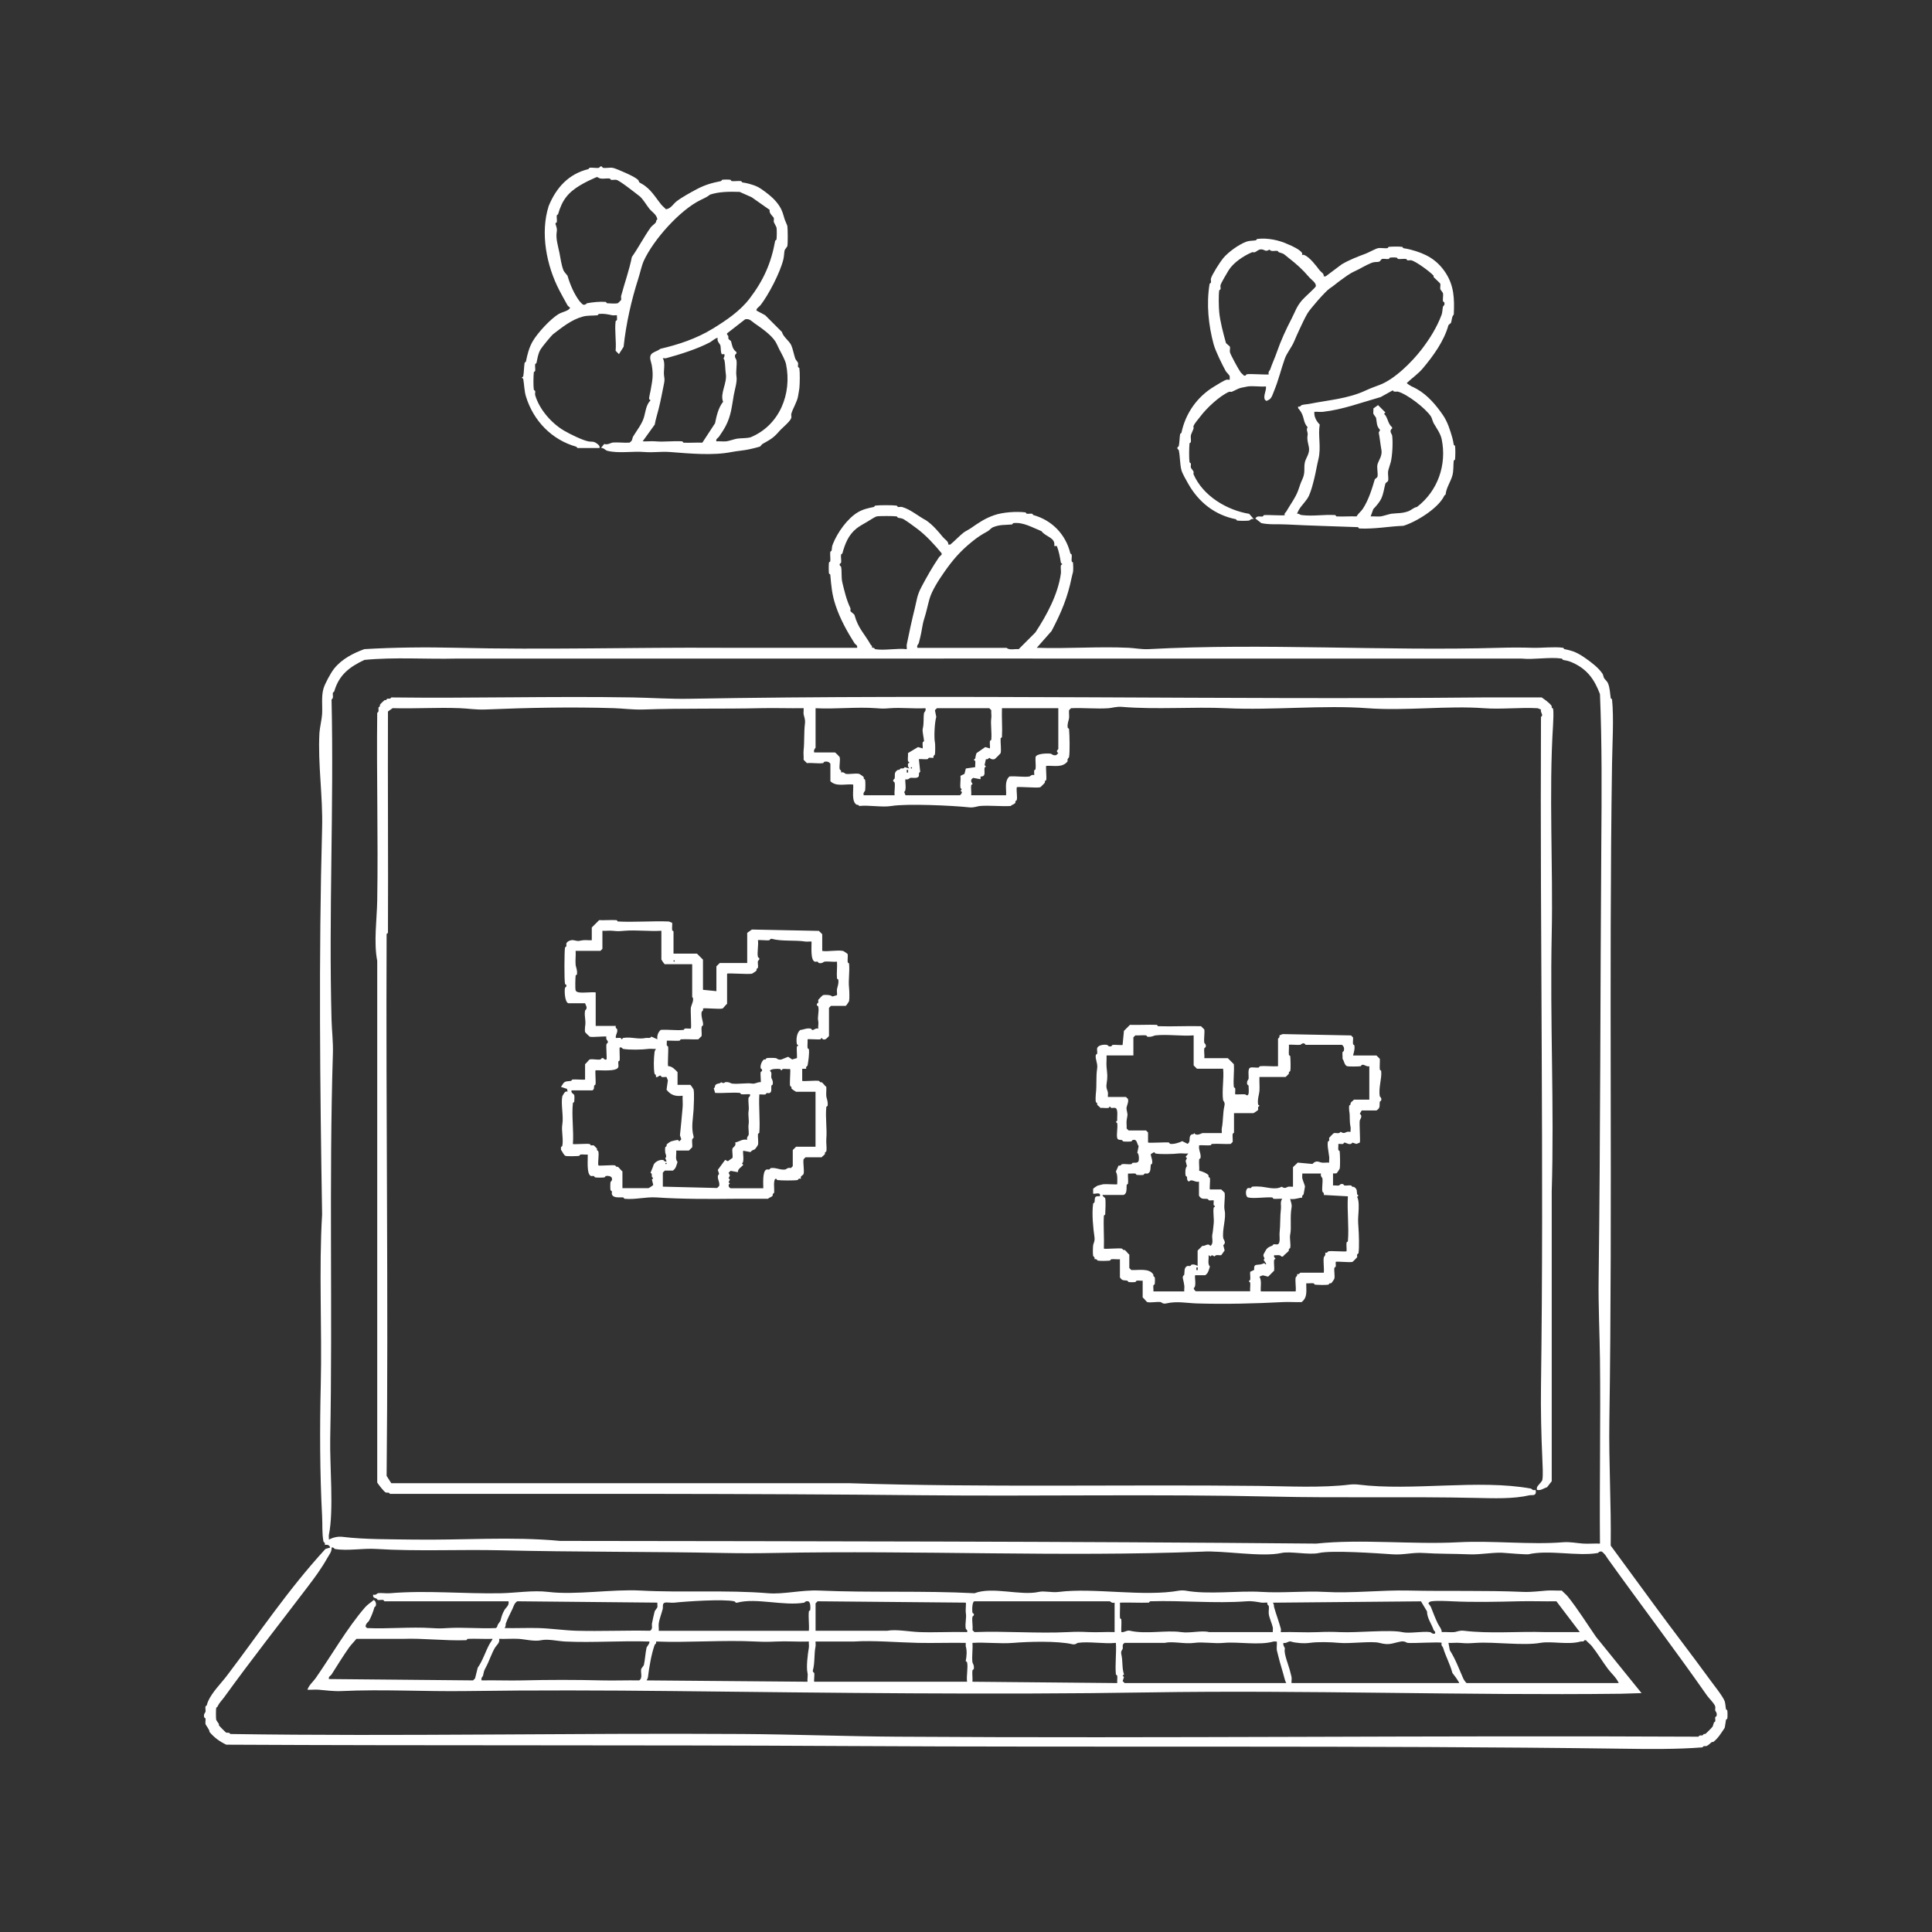 <svg width="360" height="360" viewBox="0 0 360 360" fill="none" xmlns="http://www.w3.org/2000/svg">
<rect x="0" y="0" width="360" height="360" fill="#333333" stroke="none"/>
<path d="M176.7 101.476H177.07C177.89 100.806 178.76 99.856 179.57 99.226C179.84 99.016 180.53 98.676 180.82 98.476C182.36 97.406 183.52 96.586 185.32 95.976C186.88 95.446 189.35 95.266 191.07 95.476C191.16 95.486 191.22 95.706 191.32 95.726C191.63 95.776 192.03 95.666 192.32 95.726C192.41 95.746 192.47 95.946 192.57 95.976C196.05 96.966 198.56 99.556 199.44 103.096C199.46 103.196 199.67 103.256 199.69 103.346C199.76 103.726 199.63 104.206 199.69 104.596C199.7 104.686 199.93 104.756 199.94 104.846C199.99 105.296 200 106.166 199.94 106.596C199.92 106.706 199.76 107.236 199.69 107.596C198.95 111.286 197.74 114.186 195.94 117.586L193.19 120.706C198.84 120.906 204.67 120.436 210.3 120.706C211.42 120.756 212.71 121.026 214.05 120.956C235.57 119.796 257.79 121.346 279.51 120.706C281.49 120.646 283.53 120.646 285.51 120.706C287.26 120.766 289.63 120.466 291.26 120.706C291.35 120.716 291.41 120.936 291.51 120.956C293.23 121.296 294.01 121.656 295.51 122.706C296.56 123.446 297.87 124.426 298.63 125.576C298.7 125.676 298.81 126.206 298.88 126.326C299.06 126.636 299.48 126.946 299.63 127.326C300 128.256 299.99 129.136 300.13 130.076C300.14 130.166 300.37 130.236 300.38 130.326C300.74 133.786 300.43 138.716 300.38 142.316C299.77 182.776 300.5 224.066 299.88 264.756C299.76 272.616 300.24 280.146 300.13 287.996L308.37 299.236C311.75 303.846 315.2 308.286 318.61 312.976C319.25 313.866 321.01 316.036 321.36 316.976C321.51 317.396 321.52 318.036 321.61 318.476C321.63 318.576 321.85 318.636 321.86 318.726C321.91 319.086 321.91 319.866 321.86 320.226C321.85 320.316 321.63 320.376 321.61 320.476C321.51 320.956 321.49 321.496 321.36 321.976C320.75 322.886 320.14 323.916 319.24 324.596C319.19 324.636 319.05 324.556 318.99 324.596C318.68 324.816 318.36 325.196 317.99 325.346C317.79 325.426 317.44 325.216 317.24 325.596C312.44 325.976 307.22 325.916 302.25 325.846C254.2 325.206 205.4 325.626 157.34 325.346C118.83 325.126 80.57 325.296 42.16 325.096C40.92 324.496 39.95 323.806 39.04 322.726C39.07 322.286 38.36 321.546 38.29 321.226C38.23 320.936 38.34 320.536 38.29 320.226C38.27 320.136 38.06 320.076 38.04 319.976C37.89 319.356 38.27 319.106 38.29 318.976C38.34 318.666 38.23 318.266 38.29 317.976C38.31 317.886 38.51 317.826 38.54 317.726C38.64 317.376 38.63 317.326 38.79 316.976C39.56 315.256 41.18 313.696 42.29 312.226C48.28 304.346 53.64 296.246 60.65 288.616L61.52 288.366C61.39 287.866 60.99 287.806 60.52 287.866C60.66 287.466 60.29 287.336 60.27 287.246C59.98 285.636 60.11 284.176 60.02 282.496C59.6 274.616 59.57 266.066 59.77 258.006C60.02 247.726 59.4 236.676 60.02 226.276C59.63 202.466 59.37 178.246 60.02 154.316C60.18 148.306 59.21 142.466 59.52 136.576C59.57 135.656 59.97 133.996 60.02 133.076C60.11 131.476 59.85 129.796 60.27 128.326C60.53 127.406 61.64 125.356 62.27 124.576C63.72 122.776 65.82 121.716 67.89 120.956C73.42 120.626 79.42 120.566 85.13 120.706C101.37 121.106 118.23 120.606 134.35 120.706H159.71C159.84 120.216 159.39 120.116 159.21 119.836C157.84 117.676 156.53 115.296 155.71 112.836C155.01 110.736 154.91 109.276 154.71 107.086C154.71 106.996 154.47 106.926 154.46 106.836C154.41 106.276 154.41 105.406 154.46 104.836C154.46 104.746 154.7 104.676 154.71 104.586C154.77 104.026 154.64 103.386 154.71 102.836C154.72 102.746 154.94 102.686 154.96 102.586C155.06 102.026 154.96 101.946 155.21 101.336C156.05 99.226 157.89 96.626 159.83 95.466C160.8 94.886 161.79 94.676 162.83 94.466C162.93 94.446 162.99 94.226 163.08 94.216C163.85 94.106 166.3 94.106 167.08 94.216C167.17 94.226 167.23 94.446 167.33 94.466C167.56 94.516 167.88 94.406 168.08 94.466C169.69 94.926 171.09 96.186 172.58 96.966C173.83 97.836 174.77 98.956 175.7 100.086C176.07 100.536 176.76 100.866 176.7 101.456V101.476ZM168.96 120.966C168.99 120.686 168.91 120.346 168.96 120.096C169.41 117.856 169.91 115.556 170.46 113.346C170.86 111.726 170.85 110.986 171.71 109.346C172.67 107.526 173.81 105.526 174.96 103.846C175.08 103.666 175.32 103.526 175.46 103.346V103.096C174.1 101.446 172.55 99.746 170.84 98.476C170.17 97.976 169.11 97.186 168.34 96.726C168.05 96.556 167.62 96.556 167.34 96.476C167.24 96.446 167.18 96.246 167.09 96.226C166.58 96.136 163.82 96.126 163.34 96.226C163.09 96.276 161.94 97.016 161.59 97.226C161 97.576 160.11 98.056 159.59 98.476C158.05 99.726 157.46 101.346 156.97 103.096C156.94 103.196 156.74 103.256 156.72 103.346C156.64 103.796 156.81 104.426 156.72 104.846C156.7 104.946 156.5 104.996 156.47 105.096C156.38 105.426 156.7 105.496 156.72 105.596C156.91 106.456 156.71 107.526 156.97 108.596C157.39 110.276 157.68 111.656 158.47 113.346C158.53 113.476 158.42 113.676 158.47 113.846C158.52 114.026 159.17 114.416 159.22 114.596C159.92 117.126 161.05 118.026 162.22 120.096C162.33 120.286 162.59 120.316 162.47 120.716C162.87 120.576 163 120.946 163.09 120.966C164.77 121.256 167.19 120.746 168.96 120.966ZM196.44 101.726C196.72 100.146 194.84 100.056 194.07 98.976C192.4 98.316 190.66 97.246 188.82 97.476C188.73 97.486 188.66 97.716 188.57 97.726C187.28 97.846 186.35 97.716 185.07 98.226C184.69 98.376 184.32 98.836 184.07 98.976C182.83 99.656 182.12 100.116 181.07 100.976C178.86 102.776 177.52 104.356 175.95 106.596C174.99 107.966 173.65 110.016 173.2 111.596C172.85 112.836 172.6 114.126 172.2 115.346C171.84 116.446 171.76 117.706 171.45 118.846C171.36 119.176 171.29 119.476 171.2 119.846C171.17 119.986 170.76 120.266 170.95 120.716H187.56C188.08 121.206 189.07 120.876 189.81 120.966L192.93 117.846C195.13 114.496 197.15 110.696 197.68 106.856C197.74 106.386 197.6 105.816 197.68 105.356C197.7 105.256 197.93 105.186 197.93 105.106C197.93 105.026 197.7 104.956 197.68 104.856C197.49 103.706 197.32 102.786 196.93 101.736H196.43L196.44 101.726ZM298.13 287.636C298.03 276.186 298.27 264.726 298.13 253.276C298.07 248.546 297.82 243.446 297.88 238.536C298.22 211.706 298.19 184.156 298.38 157.326C298.45 148.026 298.52 138.466 298.13 129.336C297.09 126.566 295.73 124.686 293.01 123.466C292.27 123.136 292.05 123.126 291.26 122.966C291.16 122.946 291.1 122.726 291.01 122.716C288.78 122.386 285.84 122.956 283.51 122.716C217.69 122.736 150.43 122.686 85.14 122.716C79.42 122.856 73.45 122.416 67.9 122.966C65.07 124.296 63.15 125.796 62.28 128.836C62.25 128.936 62.05 128.996 62.03 129.086C61.94 129.516 62.23 130.056 61.78 130.336C62.23 150.346 61.24 170.106 61.78 190.056C61.83 191.976 62.1 194.176 62.03 196.306C61.29 220.016 61.99 244.576 61.53 268.016C61.43 273.186 62.23 281.416 61.28 286.006C61.23 286.266 61.31 286.606 61.28 286.876C62.11 286.466 62.95 286.256 63.9 286.376C67.82 286.866 72.92 286.816 76.89 286.876C86.2 287.016 95.31 286.276 104.37 287.126C151.68 287.196 198.56 287.206 245.28 287.626C253.62 286.736 263.28 287.836 271.76 287.376C278.16 287.036 285.23 287.876 291.25 287.376C292.59 287.266 293.87 287.556 295 287.626C296.03 287.686 297.09 287.586 298.12 287.626L298.13 287.636ZM61.78 288.376C61.86 289.076 61.37 289.656 61.03 290.246C59.84 292.356 58.71 293.866 57.28 295.746C52.09 302.576 46.77 309.336 41.79 316.236C41.32 316.886 40.9 317.206 40.54 317.986C40.49 318.096 40.31 318.146 40.29 318.236C40.22 318.536 40.22 320.176 40.29 320.486C40.31 320.566 40.69 321.076 40.79 321.236C40.83 321.306 40.75 321.436 40.79 321.486C40.9 321.656 42.07 322.836 42.16 322.856C42.41 322.926 42.7 322.736 42.91 323.106C74.69 323.586 106.39 322.896 138.35 323.106C147.68 323.166 157.75 323.546 167.08 323.606C216.88 323.936 266.69 323.356 316.49 323.606C316.69 323.226 317.04 323.436 317.24 323.356C317.34 323.316 317.39 323.156 317.49 323.106C317.57 323.066 317.69 323.136 317.74 323.106C317.93 322.996 318.98 321.936 319.11 321.736C319.18 321.636 319.3 321.156 319.36 320.986C319.4 320.886 319.58 320.836 319.61 320.736C319.67 320.526 319.56 320.206 319.61 319.986C319.63 319.886 319.84 319.836 319.86 319.736C320 319.116 319.65 318.906 319.61 318.736C319.56 318.516 319.67 318.196 319.61 317.986C319.45 317.396 318.47 316.496 318.11 315.986C312.16 307.476 305.68 298.956 299.62 290.496C299.43 290.236 299.22 289.886 299.12 289.746C299.03 289.626 298.55 289.136 298.5 289.126C298 288.986 297.82 289.366 297.75 289.376C293.97 290.046 288.6 288.726 284.76 289.626C284.54 289.676 280.94 289.426 280.51 289.376C278.65 289.146 275.98 289.726 273.76 289.626C270.99 289.506 267.92 289.556 265.27 289.376C263.26 289.236 261.54 289.766 259.52 289.626C256.54 289.426 248.19 288.836 245.78 289.376C243.91 289.796 240.44 289.006 238.78 289.376C235.11 290.196 227.86 288.876 224.04 289.126C197.88 290.146 171.09 288.846 144.09 289.376C141.02 289.436 137.91 289.436 134.85 289.376C121.18 289.106 107.07 289.206 93.38 288.876C85.72 288.696 77.56 289.096 70.14 288.626C67.51 288.456 64.78 289.046 62.39 288.626C62.29 288.606 62.17 288.236 61.77 288.376H61.78Z" fill="white"/>
<path d="M242.66 47.506C242.66 47.506 242.899 47.446 243.029 47.506C244.079 47.946 245.229 49.506 245.899 50.376C246.199 50.756 246.749 50.966 246.649 51.496H247.02L250.02 49.246C251.54 48.366 252.95 47.836 254.52 47.246C255.06 47.036 256.3 46.346 256.77 46.246C257.24 46.146 257.98 46.306 258.52 46.246C258.61 46.246 258.68 46.006 258.77 45.996C259.45 45.936 260.61 45.916 261.27 45.996C261.36 46.006 261.42 46.226 261.52 46.246C262.05 46.336 262.29 46.376 262.77 46.496C265.6 47.226 267.74 48.326 269.39 50.866C270.94 53.256 271.03 55.656 270.89 58.616C270.53 58.946 270.53 59.646 270.39 60.116C270.35 60.256 269.93 60.476 269.89 60.616C269.08 63.546 267.05 66.346 265.14 68.616C264.23 69.706 263.12 70.426 262.14 71.366C262.14 71.466 262.849 71.916 263.009 71.986C263.469 72.196 263.539 72.226 264.009 72.486C266.029 73.616 267.639 75.546 268.879 77.356C269.739 78.616 270.209 80.136 270.629 81.606C270.779 82.126 270.779 82.316 270.879 82.856C270.899 82.956 271.119 83.016 271.129 83.106C271.209 83.766 271.189 84.926 271.129 85.606C271.129 85.696 270.889 85.766 270.879 85.856C270.779 86.816 270.879 87.706 270.629 88.606C270.319 89.756 269.469 90.926 269.379 92.106C269.339 92.206 269.179 92.256 269.129 92.356C268.039 94.706 263.899 97.246 261.509 97.976C258.649 98.086 256.26 98.606 253.27 98.476C253.18 98.476 253.11 98.226 253.02 98.226C248.55 98.056 244.129 97.956 239.779 97.726C238.139 97.636 236.569 97.806 235.029 97.476L233.91 96.606C234.28 96.016 234.789 96.316 235.279 96.236C235.379 96.216 235.439 95.996 235.529 95.986C236.179 95.906 239.269 96.126 239.399 95.986C239.279 95.576 239.539 95.556 239.649 95.366C240.349 94.126 241.419 92.716 241.899 91.366C242.179 90.586 242.279 90.166 242.649 89.366C243.299 87.986 242.889 87.316 243.149 86.116C243.319 85.346 244.099 84.486 243.899 83.366C243.739 82.476 243.509 81.956 243.649 81.116C243.759 80.456 243.319 80.166 243.649 79.616C242.709 78.526 243.149 77.676 242.149 76.366C241.979 76.146 241.809 76.126 241.899 75.746C242.309 75.876 242.38 75.546 242.52 75.496C242.95 75.346 243.58 75.336 244.02 75.246C247.64 74.526 251.149 74.316 254.509 72.746C255.279 72.386 256.219 72.036 257.009 71.746C259.809 70.726 263.069 67.476 264.879 65.126C266.409 63.136 267.749 60.996 268.629 58.626C268.779 58.206 268.779 57.546 268.879 57.126C268.899 57.036 269.279 56.866 269.129 56.376C269.099 56.276 268.899 56.216 268.879 56.126C268.799 55.676 268.969 55.056 268.879 54.626C268.859 54.536 268.399 53.966 268.379 53.876C268.319 53.586 268.449 53.146 268.379 52.876C268.339 52.736 267.369 51.896 267.129 51.626C267.089 51.576 267.169 51.426 267.129 51.376C266.469 50.616 263.869 48.736 263.009 48.506C262.799 48.446 262.489 48.556 262.259 48.506C262.159 48.486 262.099 48.266 262.009 48.256C261.549 48.186 260.989 48.316 260.509 48.256C260.419 48.246 260.349 48.016 260.259 48.006C259.949 47.956 259.319 47.956 259.009 48.006C258.919 48.016 258.849 48.246 258.759 48.256C258.379 48.316 257.829 48.166 257.509 48.256C257.369 48.296 257.149 48.716 257.009 48.756C256.509 48.896 256.239 48.716 255.509 49.006C254.399 49.446 253.509 50.056 252.509 50.506C251.379 51.016 250.709 51.586 249.759 52.256C249.059 52.756 248.619 53.186 247.759 53.756C246.949 54.296 244.12 57.566 243.64 58.376C243.11 59.276 242.56 60.476 242.14 61.376C241.78 62.166 241.51 62.736 241.14 63.626C240.68 64.736 239.79 65.746 239.39 66.876C238.69 68.846 238.22 70.896 237.39 72.876C237.1 73.566 236.93 74.416 236.14 74.626C236.01 74.876 235.66 74.446 235.64 74.376C235.42 73.556 236 72.796 235.89 72.006C234.81 72.096 233.57 71.876 232.52 72.006C232.36 72.026 231.56 72.186 231.27 72.256C230.69 72.386 230.12 72.766 229.52 73.006C229.37 73.066 229.16 72.946 229.02 73.006C227.24 73.786 224.829 76.046 223.649 77.626C223.269 78.136 222.609 78.846 222.399 79.376C222.339 79.516 222.449 79.726 222.399 79.876C222.309 80.136 221.929 80.926 221.899 81.126C221.839 81.506 221.959 81.986 221.899 82.376C221.889 82.466 221.659 82.536 221.649 82.626C221.569 83.446 221.539 85.346 221.649 86.126C221.659 86.216 221.879 86.276 221.899 86.376C221.949 86.606 221.839 86.916 221.899 87.126C221.929 87.236 222.339 87.726 222.399 87.876C222.459 88.026 222.339 88.236 222.399 88.376C224.179 92.466 228.69 95.076 232.77 95.746L233.64 96.746C233.2 96.546 232.85 96.986 232.77 96.996C232.27 97.066 231.02 97.066 230.52 96.996C230.43 96.986 230.37 96.766 230.27 96.746C226.37 95.966 223.359 93.596 221.399 90.126C221.039 89.496 220.309 88.226 220.149 87.626C219.839 86.476 219.899 85.016 219.649 83.876C219.629 83.776 219.309 83.706 219.399 83.376C219.429 83.276 219.629 83.216 219.649 83.126C219.799 82.396 219.779 81.586 219.899 80.876C219.919 80.786 220.129 80.726 220.149 80.626C220.899 77.016 223.09 73.906 226.27 72.006C226.82 71.676 227.99 70.926 228.52 70.756C228.68 70.706 228.94 70.786 229.14 70.756V70.136C229.05 69.806 228.51 69.366 228.39 69.136C227.73 67.916 226.5 65.456 226.14 64.136C225.2 60.666 224.76 56.696 225.39 52.896C225.41 52.806 225.62 52.746 225.64 52.646C225.69 52.416 225.58 52.096 225.64 51.896C225.87 51.116 227.3 48.876 227.89 48.146C228.86 46.966 230.839 45.546 232.259 45.026C232.809 44.826 233.459 44.876 234.009 44.776C234.109 44.756 234.169 44.536 234.259 44.526C236.179 44.286 238.369 44.746 240.009 45.526C240.689 45.776 242.299 46.556 242.629 47.146C242.699 47.266 242.579 47.476 242.629 47.516L242.66 47.506ZM236.419 69.746C236.249 69.266 236.609 69.036 236.669 68.876C237.029 67.796 237.569 66.646 237.919 65.626C238.639 63.536 239.639 61.346 240.669 59.376C241.379 58.016 241.539 57.186 242.669 55.876C243.059 55.426 245.109 53.596 245.169 53.376C245.349 52.736 244.339 52.126 243.919 51.626C242.649 50.136 241.559 49.186 240.049 48.006C239.199 47.346 239.399 47.326 238.299 47.006C238.199 46.976 238.139 46.776 238.049 46.756C237.539 46.666 236.879 46.966 236.549 46.506C235.829 46.946 235.719 46.606 235.299 46.506C234.549 46.326 234.299 46.816 233.799 47.006C233.649 47.066 233.439 46.946 233.299 47.006C231.679 47.686 229.8 48.966 228.93 50.376C228.58 50.956 227.56 52.666 227.43 53.126C227.37 53.336 227.48 53.646 227.43 53.876C227.41 53.976 227.19 54.036 227.18 54.126C227.05 55.026 227.09 57.166 227.18 58.126C227.34 59.876 227.94 62.106 228.43 63.876C228.48 64.056 229.13 64.446 229.18 64.626C229.25 64.896 229.12 65.326 229.18 65.626C229.28 66.096 230.82 68.906 231.18 69.376C231.35 69.596 231.619 69.776 231.799 69.996H232.049C232.149 69.966 232.199 69.766 232.299 69.746C232.949 69.596 236.269 69.896 236.419 69.746ZM255.399 96.226C256.009 96.186 256.67 96.286 257.27 96.226C257.66 96.186 258.87 95.776 259.27 95.726C260.44 95.586 261.33 95.696 262.52 95.226C262.97 95.046 263.51 94.516 264.02 94.476C267.94 91.476 269.61 86.566 268.64 81.856C268.42 80.766 267.66 79.766 267.14 78.856C266.97 78.556 266.81 77.866 266.64 77.606C265.6 76.036 262.18 73.436 260.52 72.986C260.18 72.896 259.76 73.156 259.52 72.736L257.27 73.986C253.6 75.026 250.209 76.316 246.529 76.736C246.009 76.796 245.43 76.696 244.91 76.736C244.82 77.636 245.3 78.496 245.91 79.106C245.56 81.156 246.22 83.336 245.66 85.606C245.38 86.736 245.19 87.976 244.91 89.106C244.65 90.156 244.34 91.406 243.91 92.356C243.48 93.306 242.57 94.076 242.04 94.976C241.9 95.216 241.789 95.486 241.669 95.726C242.059 95.656 242.16 95.926 242.54 95.976C244.76 96.236 246.51 95.846 248.79 95.976C248.88 95.976 248.95 96.226 249.04 96.226C250.28 96.286 251.54 96.176 252.79 96.226C253.05 95.716 253.61 95.306 253.91 94.856C254.99 93.246 255.67 91.046 256.16 89.356C256.2 89.216 256.62 88.996 256.66 88.856C256.82 88.296 256.53 87.226 256.66 86.606C256.83 85.836 257.61 84.976 257.41 83.856C257.2 82.686 257.11 81.646 256.91 80.606L257.16 80.106C256.44 79.406 256.57 78.606 256.41 77.856C256.39 77.766 255.93 77.196 255.91 77.106C255.85 76.816 255.95 76.426 255.91 76.106L256.779 75.486L258.149 76.856L257.899 77.106C258.639 77.766 258.559 78.956 259.399 79.606V79.856C258.759 80.276 259.369 80.906 259.399 81.106C259.589 82.396 259.439 84.946 259.149 86.106C259.049 86.506 258.689 87.506 258.649 87.856C258.589 88.376 258.769 89.186 258.649 89.606C258.609 89.746 258.189 89.966 258.149 90.106C257.889 91.056 257.819 91.926 257.399 92.856C257.089 93.536 256.469 94.266 255.899 94.856L255.399 96.226Z" fill="white"/>
<path d="M107.62 83.486C107.53 83.466 107.47 83.266 107.37 83.236C102.83 81.946 99.4 78.446 98 73.866C97.7 72.896 97.68 71.666 97.5 70.616C97.48 70.516 97.25 70.446 97.25 70.366C97.25 70.286 97.48 70.216 97.5 70.116C97.64 69.286 97.63 68.436 97.75 67.616C97.76 67.526 97.98 67.466 98 67.366C98.25 66.116 98.57 64.796 99.25 63.616C100.18 62.006 102.6 59.406 104.12 58.496C104.58 58.226 105.44 58.026 105.87 57.746C106 57.666 106.11 57.476 106.24 57.376C106.11 57.196 105.83 57.046 105.74 56.876C105.23 55.966 104.7 55.006 104.24 54.126C101.84 49.536 100.63 43.426 102.24 38.386C103.66 34.926 105.97 32.416 109.61 31.516C109.71 31.496 109.77 31.286 109.86 31.266C110.38 31.176 111.12 31.376 111.61 31.266C111.71 31.246 111.78 30.926 112.11 31.016C112.21 31.046 112.26 31.246 112.36 31.266C112.84 31.376 113.58 31.186 114.11 31.266C114.64 31.346 115.59 31.806 116.11 32.016C116.73 32.276 118.71 33.156 118.98 33.636C119.2 34.026 118.85 33.836 119.6 34.256C121.28 35.206 122.13 36.796 123.22 38.126C123.47 38.436 123.83 38.696 124.09 38.996C125.02 38.876 125.43 38.006 126.09 37.496C127.02 36.776 128.8 35.796 129.84 35.246C131.4 34.426 132.67 34.076 134.34 33.746C134.44 33.726 134.5 33.506 134.59 33.496C134.96 33.446 135.71 33.446 136.09 33.496C136.18 33.506 136.25 33.736 136.34 33.746C136.9 33.806 137.54 33.676 138.09 33.746C138.18 33.756 138.24 33.976 138.34 33.996C138.88 34.096 139.07 34.096 139.59 34.246C140.96 34.636 141.41 34.866 142.59 35.746C143.6 36.496 144.51 37.286 145.21 38.366C145.79 39.256 145.9 39.846 146.21 40.866C146.28 41.106 146.68 41.946 146.71 42.116C146.8 42.716 146.82 45.336 146.71 45.866C146.69 45.956 146.23 46.526 146.21 46.616C146.08 47.196 146.13 47.666 145.96 48.366C145.35 50.826 143.23 54.906 141.71 56.866C141.47 57.166 140.86 57.506 140.96 57.866L142.58 58.736L145.7 61.856C145.95 62.806 147.07 63.496 147.45 64.356C147.75 65.036 147.93 66.106 148.2 66.856C148.25 66.996 148.67 67.496 148.7 67.606C148.76 67.816 148.65 68.126 148.7 68.356C148.72 68.456 148.94 68.516 148.95 68.606C149.07 69.436 149.04 71.486 148.95 72.356C148.92 72.626 148.77 73.406 148.7 73.856C148.53 74.876 147.71 76.156 147.45 77.106C147.39 77.316 147.51 77.646 147.45 77.856C147.26 78.546 145.78 79.686 145.2 80.356C144.12 81.606 143.59 81.876 142.08 82.726C141.91 82.826 141.71 83.186 141.58 83.226C140.9 83.426 140.28 83.576 139.58 83.726C138.53 83.956 137.4 84.016 136.33 84.226C132.82 84.926 128.53 84.506 124.84 84.226C123.11 84.096 121.82 84.366 120.09 84.226C117.83 84.036 115.18 84.546 113.09 83.976C112.86 83.916 112.38 83.366 111.97 83.476L112.59 82.726C113.14 82.956 113.91 82.496 114.09 82.476C115.12 82.366 116.29 82.556 117.34 82.476C117.44 82.336 117.63 82.236 117.71 82.106C117.78 81.996 117.89 81.476 117.96 81.356C118.66 80.206 119.59 79.046 119.96 77.856C120.29 76.806 120.35 75.456 121.21 74.606C121.21 74.526 120.99 74.456 120.96 74.356C120.9 74.156 121.18 73.026 121.21 72.856C121.53 70.986 121.79 70.126 121.46 68.106C121.42 67.846 121.28 67.416 121.21 67.106C120.87 65.586 122.13 65.706 123.08 64.986C126.33 64.236 129.76 63.116 132.82 61.236C135.31 59.706 137.89 57.976 139.69 55.616C142.28 52.216 143.7 49.016 144.44 44.876C144.46 44.776 144.68 44.716 144.69 44.626C144.75 44.126 144.77 42.836 144.69 42.376C144.67 42.276 144.23 41.516 144.19 41.376C144.13 41.166 144.25 40.836 144.19 40.626C144.13 40.396 143.19 39.686 143.44 39.126L140.07 36.756L137.82 35.756C135.84 35.696 134.05 35.706 132.32 36.256C131.78 36.696 131.18 36.966 130.57 37.256C126.74 39.096 121.76 44.646 119.95 48.626C119.57 49.466 119.26 50.916 118.95 51.876C117.64 55.976 116.67 60.236 116.2 64.616L115.33 65.986L114.71 65.366C114.87 63.626 114.5 61.566 114.71 59.866C114.72 59.776 114.94 59.716 114.96 59.616C115.01 59.356 114.93 59.016 114.96 58.746C114.68 58.716 114.34 58.796 114.09 58.746C113.24 58.576 112.64 58.406 111.59 58.496C111.5 58.496 111.43 58.736 111.34 58.746C110.38 58.846 109.49 58.746 108.59 58.996C106.5 59.556 104.74 60.996 103.09 62.246C102.74 62.516 100.96 64.696 100.72 65.116C100.24 65.956 100.16 66.736 99.97 67.616C99.95 67.716 99.74 67.776 99.72 67.866C99.66 68.246 99.78 68.726 99.72 69.116C99.71 69.206 99.48 69.276 99.47 69.366C99.39 70.136 99.36 71.886 99.47 72.616C99.48 72.706 99.7 72.766 99.72 72.866C99.77 73.096 99.66 73.416 99.72 73.616C100.48 76.266 102.76 78.866 105.09 80.236C106.17 80.876 108.49 82.006 109.59 82.236C110.32 82.386 110.56 82.116 111.34 82.736C111.6 82.946 111.79 83.116 111.71 83.486H107.59H107.62ZM111.12 33.016C110.16 33.436 109.11 33.926 108.12 34.516C105.84 35.876 104.74 37.296 104 39.886C103.97 39.986 103.77 40.046 103.75 40.136C103.68 40.516 103.83 41.026 103.75 41.386C103.73 41.486 103.53 41.536 103.5 41.636C103.46 41.776 103.87 42.476 103.75 43.136C103.52 44.426 103.97 45.756 104.25 47.136C104.45 48.126 104.6 49.396 105 50.386C105.12 50.686 105.73 51.306 105.75 51.386C106.25 53.096 107 54.816 108 56.136C108.09 56.256 108.57 56.746 108.62 56.756C109.12 56.896 109.3 56.516 109.37 56.506C110.41 56.316 111.75 56.166 112.87 56.256C112.96 56.256 113.03 56.496 113.12 56.506C113.54 56.546 114.81 56.596 115.12 56.506C115.16 56.496 115.73 55.926 115.74 55.886C115.8 55.676 115.68 55.346 115.74 55.136C116.38 52.756 117.25 50.346 117.74 47.886C119 46.086 120 44.126 121.24 42.386C121.49 42.046 122.04 41.716 122.24 41.386C122.28 41.316 122.21 41.016 122.49 40.886C122.36 39.966 121.52 39.536 120.99 38.886C120.46 38.236 119.79 37.016 119.12 36.516C118.41 35.976 115.5 33.656 114.87 33.516C114.58 33.456 114.18 33.566 113.87 33.516C113.77 33.496 113.71 33.276 113.62 33.266C112.88 33.176 111.89 33.506 111.37 33.016H111.12ZM133.48 82.236C134.09 82.196 134.75 82.296 135.35 82.236C135.75 82.196 136.93 81.796 137.35 81.736C138.21 81.616 139.03 81.696 139.85 81.486C145.26 79.256 147.6 73.376 146.47 67.866C146.31 67.106 145.63 65.886 145.22 65.116C145.02 64.736 144.7 63.966 144.47 63.616C143.6 62.296 141.77 61.056 140.6 60.246C140.04 59.856 139.67 59.316 138.85 59.496L135.48 62.116V62.366C135.85 62.576 135.66 62.866 135.73 63.116C135.77 63.256 136.19 63.476 136.23 63.616C136.43 64.346 136.45 65.016 137.23 65.616V65.866C136.59 66.286 137.2 66.916 137.23 67.116C137.36 68.026 137.08 69.226 137.23 70.116C137.4 71.116 136.94 72.446 136.73 73.616C136.36 75.696 136.25 77.406 135.23 79.366C134.88 80.036 134.41 80.736 133.98 81.366C133.78 81.656 133.36 81.756 133.48 82.236ZM133.73 62.996C133.55 62.806 132.58 63.626 132.36 63.746C130.01 65.006 126.67 66.056 124.12 66.746C123.95 66.796 123.7 66.716 123.5 66.746C124.05 67.696 123.57 69.056 123.75 70.116C123.81 70.466 123.87 70.776 123.75 71.366C123.44 72.916 123.13 74.576 122.75 76.116C122.49 77.186 122.17 78.106 122 79.116L119.75 82.236C120.52 82.286 121.36 82.166 122.12 82.236C123.77 82.386 125.3 82.126 127.12 82.236C127.21 82.236 127.28 82.486 127.37 82.486C128.53 82.546 129.71 82.436 130.87 82.486L133.24 78.866C133.51 77.526 133.85 75.976 134.74 74.866C134.11 73.286 135.54 71.396 135.24 69.616C135.14 69.006 135.15 67.836 134.99 67.116C134.9 66.726 134.67 67.126 134.99 66.366C135.03 66.256 134.97 66.106 134.99 65.996H134.49C134.24 65.496 134.35 64.886 134.24 64.376C134.18 64.096 133.52 63.566 133.74 63.006L133.73 62.996Z" fill="white"/>
<path d="M286.39 277.636C286.32 277.186 286.39 277.086 286.64 276.766C286.82 276.526 287.33 276.036 287.39 275.766C287.56 274.996 287.43 272.696 287.39 271.766C287.19 267.426 287.08 262.786 287.14 258.276C287.71 217.036 286.94 175.226 287.14 133.586C287.7 133.196 286.98 132.846 287.14 132.216L286.52 131.966C283.26 131.786 279.76 132.206 276.53 131.966C269.75 131.456 261.9 132.496 254.79 131.966C246.56 131.346 237.18 132.376 228.56 131.966C222.36 131.676 215.43 132.246 209.07 131.716C208.04 131.626 207.26 131.916 206.57 131.966C204.29 132.126 201.87 131.856 199.57 131.966L199.2 132.336C199.16 132.826 199.26 133.366 199.2 133.836C199.14 134.306 198.85 134.756 198.95 135.586C198.96 135.676 199.19 135.746 199.2 135.836C199.3 136.936 199.38 140.096 199.2 141.086C199.19 141.156 198.78 141.446 198.95 141.836C197.99 143.116 196.44 142.626 194.95 142.706C194.83 142.826 195.05 144.866 194.95 145.326C194.93 145.416 194.75 145.466 194.7 145.576C194.66 145.656 194.73 145.776 194.7 145.826C194.63 145.946 193.89 146.686 193.83 146.696C193.16 146.876 189.64 146.516 189.46 146.696C189.36 147.406 189.6 148.426 189.46 149.066C189.44 149.156 189.26 149.206 189.21 149.316C189.17 149.396 189.24 149.516 189.21 149.566C188.97 149.936 188.59 149.886 188.34 150.186C186.47 150.296 184.44 150.036 182.59 150.186C182.09 150.226 181.48 150.536 180.59 150.436C177.34 150.086 168.95 149.716 166.1 150.186C164.36 150.476 161.93 149.976 160.1 150.186C159.98 149.906 159.67 149.976 159.6 149.936C158.62 149.316 159.07 147.236 158.98 146.186C157.55 146.036 155.8 146.646 154.73 145.566V142.316C154.47 141.936 154.06 141.836 153.61 141.946C153.51 141.966 153.45 142.186 153.36 142.196C152.45 142.326 151.31 142.096 150.36 142.196L149.74 141.576C149.78 141.006 149.68 140.386 149.74 139.826C149.92 138.156 149.78 136.546 149.99 134.826C150.09 133.986 149.82 133.576 149.74 133.076C149.69 132.736 149.78 132.316 149.74 131.956C147.12 132.006 144.49 131.896 141.87 131.956C134.64 132.126 127.13 131.946 119.88 132.206C118 132.276 116.06 132.006 114.38 131.956C106.3 131.706 98.35 131.876 90.4 132.206C88.75 132.276 87.09 132.006 85.65 131.956C81.5 131.796 77.31 132.076 73.16 131.956L72.29 132.576C72.24 146.316 72.35 160.066 72.29 173.806C72.29 173.886 72.04 173.976 72.04 174.056C71.89 207.836 72.39 241.456 72.04 275.006L72.91 276.376H158.36C183.39 277.196 209.3 276.596 234.56 276.876C240.03 276.936 246.31 277.276 251.55 276.626C251.94 276.576 252.66 276.576 253.05 276.626C263.12 277.886 275.53 275.596 285.28 277.376C285.36 277.386 285.65 277.806 286.03 277.626C286.24 277.626 286.19 278.116 286.15 278.246C286 278.746 285.33 278.546 285.03 278.616C282 279.326 278.38 279.186 275.04 279.116C262.57 278.836 249.68 279.156 237.06 278.866C215.7 278.376 193.16 278.836 171.6 278.616C138.73 278.276 105.68 278.366 72.66 278.366C72.45 277.996 72.16 278.186 71.91 278.116C71.57 278.016 70.49 276.576 70.29 276.246V179.046C69.61 175.536 70.23 171.306 70.29 167.806C70.48 156.156 70.15 144.476 70.29 132.826C70.71 132.596 70.45 132.166 70.54 131.826C70.57 131.736 70.74 131.686 70.79 131.576C70.83 131.496 70.76 131.376 70.79 131.326C70.87 131.186 71.53 130.536 71.66 130.456C71.71 130.426 71.83 130.496 71.91 130.456C72.01 130.406 72.06 130.246 72.16 130.206C72.36 130.126 72.71 130.336 72.91 129.956C87.89 130.146 102.9 129.706 117.88 129.956C121.2 130.016 124.86 130.266 128.37 130.206C177.64 129.336 227.99 130.426 276.53 129.956H287.27C287.77 130.306 288.8 131.006 289.14 131.576C289.17 131.626 289.1 131.746 289.14 131.826C289.19 131.936 289.37 131.986 289.39 132.076C289.52 132.636 289.43 134.386 289.39 135.076C288.59 147.826 289.41 161.406 289.14 174.056C288.8 190.226 289.63 206.156 289.14 222.036V276.006L288.27 277.126C287.61 277.316 287.15 277.786 286.4 277.626L286.39 277.636ZM151.97 131.966V139.336C151.97 139.336 151.53 139.756 151.72 140.206H155.59C155.65 140.206 156.45 141.016 156.46 141.076C156.61 141.626 156.35 142.686 156.46 143.326C156.48 143.426 156.85 143.546 156.71 143.946C157.16 143.756 157.51 144.186 157.58 144.196C158.33 144.306 159.39 144.046 160.08 144.196C160.18 144.216 160.86 144.666 160.95 144.816C160.98 144.866 160.91 144.986 160.95 145.066C161 145.176 161.18 145.226 161.2 145.316C161.28 145.656 161.26 146.926 161.2 147.316C161.19 147.396 160.75 147.756 160.95 148.186H166.7C166.6 147.476 166.84 146.456 166.7 145.816C166.68 145.716 166.48 145.666 166.45 145.566C166.36 145.236 166.68 145.166 166.7 145.066C166.84 144.436 166.47 143.946 167.32 143.446C167.37 143.416 167.49 143.486 167.57 143.446C167.67 143.396 167.72 143.236 167.82 143.196C168.02 143.116 168.37 143.326 168.57 142.946L169.44 143.196L169.19 142.826C169.22 142.666 169.15 142.476 169.19 142.326C169.22 142.226 169.44 142.156 169.44 142.076C169.44 141.996 169.21 141.926 169.19 141.826C169.11 141.376 169.24 140.806 169.19 140.326L171.06 139.206L171.93 139.456C171.97 139.096 171.87 138.676 171.93 138.336C171.95 138.236 172.18 138.166 172.18 138.086C172.18 137.686 171.83 136.276 171.93 135.836C172.21 134.656 172.02 133.926 172.18 132.836C172.19 132.756 172.63 132.396 172.43 131.966C170.27 132.086 167.95 131.806 165.81 131.966C164.63 132.056 164.5 132.056 163.31 131.966C159.64 131.686 155.65 132.166 151.94 131.966H151.97ZM184.32 131.966H174.58L174.21 132.336L174.46 133.586C174.14 134.626 174.02 137.476 174.21 138.336C174.29 138.676 174.27 140.216 174.21 140.586C174.19 140.686 173.82 140.806 173.96 141.206C173.68 141.236 173.34 141.156 173.09 141.206C172.99 141.226 172.93 141.446 172.84 141.456C172.33 141.526 171.74 141.406 171.22 141.456L171.47 143.826C171.1 144.036 171.29 144.326 171.22 144.576C171.06 145.146 170.06 144.876 169.6 144.946C169.53 144.956 169.18 145.386 168.73 145.196C168.55 145.376 169.02 147.276 168.48 147.566L168.73 148.186H178.85C178.92 148.186 179.32 147.776 179.22 147.566L178.97 147.316C179.45 146.996 179 146.976 178.97 146.816C178.86 146.146 179.05 145.276 178.97 144.566L179.72 144.196L179.97 143.196L181.72 142.946C181.68 142.586 181.78 142.166 181.72 141.826C181.7 141.726 181.47 141.656 181.47 141.576C181.47 141.496 181.69 141.426 181.72 141.326C181.8 141.026 181.81 140.656 181.97 140.326L183.59 139.206L184.46 139.456C184.5 139.016 184.4 138.516 184.46 138.086C184.47 137.996 184.7 137.926 184.71 137.836C184.84 136.516 184.55 134.826 184.71 133.836C184.79 133.386 184.66 132.816 184.71 132.336L184.34 131.966H184.32ZM197.19 131.966H186.7C186.63 133.746 186.8 135.566 186.7 137.336C186.7 137.426 186.46 137.496 186.45 137.586C186.4 138.346 186.61 139.756 186.45 140.336C186.43 140.416 185.4 141.436 185.33 141.456C184.72 141.626 184.39 141.206 184.33 141.206C184.28 141.206 184.08 141.596 183.71 141.456L183.46 142.576C183.94 142.896 183.49 142.916 183.46 143.076C183.34 143.796 183.79 144.726 182.71 144.696V145.196L181.34 144.946C180.55 145.416 181.22 145.986 181.22 146.066C181.22 146.146 180.99 146.216 180.97 146.316C180.88 146.876 181.04 147.596 180.97 148.186H187.47C187.56 146.976 187.11 145.586 188.09 144.686C189.26 144.566 190.71 144.856 191.84 144.686C191.91 144.676 192.26 144.246 192.71 144.436C192.74 144.156 192.66 143.816 192.71 143.566C192.73 143.466 192.95 143.406 192.96 143.316C193.05 142.616 192.9 141.786 192.96 141.066C193.14 140.386 195.2 140.346 195.83 140.446C195.92 140.456 196.23 140.856 196.83 140.696L197.2 140.326C196.62 139.936 197.2 139.646 197.2 139.576V131.956L197.19 131.966ZM169.83 142.956C169.67 142.956 169.67 143.206 169.83 143.206C169.99 143.206 169.99 142.956 169.83 142.956ZM169.21 143.956V143.456H168.96V143.956H169.21Z" fill="white"/>
<path d="M157.09 177.186C157.17 177.206 157.93 177.696 157.96 177.806C158 178.296 157.9 178.836 157.96 179.306C157.97 179.396 158.2 179.466 158.21 179.556C158.36 181.206 158.05 182.536 158.21 184.056C158.27 184.586 158.31 186.106 158.21 186.556C158.19 186.636 157.7 187.396 157.59 187.426H154.84L154.47 187.796V193.046C154.13 193.386 153.87 193.826 153.35 193.666C153.25 193.636 153.18 193.416 153.1 193.416C153.02 193.416 152.95 193.646 152.85 193.666C152.4 193.736 150.57 193.566 150.48 193.666C150.52 194.196 150.42 194.776 150.48 195.286C150.49 195.376 150.72 195.446 150.73 195.536C150.82 196.416 150.63 197.686 150.48 198.536C150.46 198.636 150.09 198.756 150.23 199.156H149.48V201.406C149.61 201.536 152.06 201.286 152.6 201.406C152.69 201.426 152.74 201.606 152.85 201.656C152.93 201.696 153.05 201.626 153.1 201.656C153.39 201.826 153.67 202.316 153.97 202.526C154.01 203.096 153.91 203.716 153.97 204.276C154.01 204.696 154.32 205.196 154.22 206.026C154.21 206.116 153.98 206.186 153.97 206.276C153.77 208.376 154.14 210.236 153.97 212.276C153.91 212.956 154.1 213.946 153.97 214.526C153.95 214.616 153.77 214.666 153.72 214.776C153.68 214.856 153.75 214.976 153.72 215.026C153.6 215.236 153.26 215.436 153.1 215.646H150.1L149.73 216.016C149.6 216.786 149.91 218.096 149.73 218.766C149.7 218.896 149.33 219.096 149.23 219.266C149.16 219.386 149.28 219.596 149.23 219.636C149.19 219.676 148.99 219.576 148.86 219.636C148.75 219.686 148.7 219.866 148.61 219.886C148 219.996 145.48 219.986 144.86 219.886C144.78 219.876 144.71 219.696 144.61 219.636C143.98 219.636 144.35 221.746 144.24 222.256C144.22 222.346 144.04 222.396 143.99 222.506C143.95 222.586 144.02 222.706 143.99 222.756C143.75 223.126 143.37 223.076 143.12 223.376H136.87C132.43 223.426 127 223.446 122.38 223.126C120.3 222.986 118.46 223.566 116.38 223.376C116.29 223.376 116.22 223.136 116.13 223.126C115.51 223.046 114.25 223.336 114.01 222.506C113.97 222.346 114.06 222.156 114.01 222.006C113.98 221.906 113.78 221.846 113.76 221.756C113.7 221.446 113.71 220.566 113.76 220.256C113.77 220.186 114.16 219.996 114.01 219.506C113.9 219.146 113.24 219.046 112.89 219.136C112.79 219.156 112.73 219.376 112.64 219.386C112.26 219.446 111.26 219.456 110.89 219.386C110.8 219.366 110.74 219.166 110.64 219.136C110.49 219.086 110.3 219.176 110.14 219.136C109.25 218.876 109.56 216.036 109.52 215.136C109.08 215.176 108.58 215.076 108.15 215.136C108.06 215.146 107.99 215.376 107.9 215.386C107.42 215.436 105.76 215.486 105.4 215.386C105.04 215.286 104.76 214.486 104.53 214.266V213.766C104.56 213.666 104.76 213.606 104.78 213.516C105.02 212.186 104.57 210.716 104.78 209.516C105.04 208.036 104.48 205.676 104.78 204.266C104.78 204.226 105.08 203.746 105.15 203.646C105.31 203.396 105.49 203.356 105.77 203.396L105.65 202.896L104.53 202.526L105.03 201.776C105.44 201.386 105.94 201.506 106.4 201.406C106.5 201.386 106.56 201.166 106.65 201.156C107.1 201.086 108.93 201.246 109.02 201.156V198.286C109.27 198.136 109.72 197.456 109.89 197.416C110.4 197.276 111.34 197.536 111.89 197.416C111.99 197.396 112.06 197.076 112.39 197.166C112.51 197.196 112.61 197.556 113.01 197.416C113.13 197.296 112.9 195.036 113.01 194.546C113.03 194.446 113.35 194.376 113.26 194.046C113.22 193.906 112.83 193.646 113.01 193.176C112.86 193.026 110.41 193.326 109.89 193.176C109.83 193.156 109.03 192.366 109.02 192.306C108.97 192.136 108.98 191.506 109.02 191.306C109.24 190.116 108.82 189.416 109.02 188.306C109.03 188.236 109.42 188.046 109.27 187.556L109.02 186.936H105.9C105.25 186.756 105.14 184.656 105.28 184.066C105.3 183.966 105.62 183.896 105.53 183.566C105.5 183.466 105.3 183.416 105.28 183.316C105.13 182.656 105.15 177.316 105.28 176.566C105.3 176.476 105.5 176.416 105.53 176.316C105.58 176.166 105.49 175.976 105.53 175.816C105.66 175.376 106.44 175.086 106.9 175.196C108.03 175.456 107.76 175.296 108.65 175.196C109.17 175.136 109.75 175.236 110.27 175.196V172.826L111.64 171.456C112.72 171.496 113.81 171.396 114.89 171.456C114.98 171.456 115.05 171.706 115.14 171.706C118.26 171.866 121.5 171.586 124.63 171.706L125.25 171.956C125.29 172.396 125.19 172.896 125.25 173.326C125.26 173.416 125.5 173.496 125.5 173.576V177.696H129.87L130.99 178.816V184.436L133.49 184.686V180.066L134.11 179.446H139.23V173.826L140.1 173.206L152.59 173.456L153.21 174.076V177.196C154.34 177.356 156.04 176.976 157.08 177.196L157.09 177.186ZM123.24 173.436C121.01 173.576 118.58 173.256 116.37 173.436C115.25 173.526 115.27 173.546 114.12 173.436C113.52 173.376 112.86 173.476 112.25 173.436V176.806L111.88 177.176H107.26C107.32 178.026 107.18 178.956 107.26 179.796C107.3 180.196 107.61 180.726 107.51 181.546C107.5 181.636 107.27 181.706 107.26 181.796C107.21 182.316 107.15 184.156 107.26 184.546C107.32 184.756 107.64 184.886 107.88 184.916C108.84 185.046 110.01 184.826 111 184.916V191.166H114.75C114.61 191.576 114.97 191.676 115 191.786C115.15 192.426 114.65 192.796 114.75 193.406C115.03 193.436 115.36 193.356 115.62 193.406C115.72 193.426 115.79 193.656 115.87 193.656C115.95 193.656 116.02 193.426 116.12 193.406C117.67 193.146 118.78 193.726 120.37 193.406C120.73 193.336 121.12 193.566 121.37 193.156L122.49 193.656C122.4 192.996 122.61 192.366 123.11 191.906C124.48 191.796 126.02 192.056 127.36 191.906C127.45 191.906 127.52 191.676 127.61 191.656C127.95 191.606 128.37 191.696 128.73 191.656C128.87 191.516 128.65 188.436 128.73 187.786C128.79 187.326 129.47 186.146 128.98 185.786V179.666H123.86C123.7 179.536 123.24 178.846 123.24 178.796V173.426V173.436ZM135.48 181.436V187.056C135.23 187.206 134.78 187.886 134.61 187.926C134.03 188.086 131.15 187.766 130.99 187.926C131.13 188.326 130.76 188.456 130.74 188.546C130.57 189.496 131.12 190.486 130.99 191.046C130.97 191.146 130.75 191.206 130.74 191.296C130.66 191.836 130.79 192.486 130.74 193.046L130.12 193.666C129.04 193.716 127.95 193.596 126.87 193.666C126.78 193.666 126.71 193.906 126.62 193.916C125.84 193.976 125.03 193.876 124.25 193.916C124.28 194.196 124.2 194.536 124.25 194.786C124.27 194.886 124.49 194.946 124.5 195.036C124.58 195.646 124.37 198.536 124.5 198.656C125.23 198.686 125.74 199.236 126.25 199.776V202.146H128.62C128.73 202.176 129.23 202.946 129.24 203.016C129.4 203.736 129.28 205.896 129.24 206.766C129.15 208.456 128.75 209.986 129.24 211.766C129.33 212.096 129.01 212.166 128.99 212.266C128.9 212.686 129.05 213.306 128.99 213.766L128.37 214.386H126C126.09 215.096 125.76 216.026 126.25 216.506C126.04 217.126 125.99 217.696 125.38 218.126H123.88L123.51 218.496V221.116L133.63 221.366L134 220.996C134.23 220.166 133.34 219.366 134 218.746L133.75 217.996L135.12 216.126L135.62 216.376L136.49 215.756C136.58 215.246 136.37 214.446 136.49 214.006C136.55 213.786 137.25 213.516 136.99 212.886C137.77 212.736 138.31 212.186 139.24 212.386C139.05 211.936 139.48 211.586 139.49 211.516C139.58 210.906 139.39 210.116 139.49 209.516C139.62 208.736 139.36 207.796 139.49 207.016C139.62 206.236 139.36 205.256 139.49 204.516C139.51 204.416 139.88 204.296 139.74 203.896C139.21 203.856 138.63 203.956 138.12 203.896C138.03 203.886 137.96 203.656 137.87 203.646C136.38 203.516 134.75 203.736 133.25 203.646L133 202.776C133.28 202.656 133.21 202.346 133.25 202.276C133.59 201.746 134.05 202.056 134.37 201.656C134.96 201.986 134.97 201.686 135.12 201.656C135.82 201.536 136.18 201.886 136.37 201.906C137.62 202.056 139.19 201.746 140.12 201.906C140.79 202.016 141.12 201.576 141.74 201.656C141.84 201.556 141.65 200.166 141.74 199.786C141.76 199.686 141.96 199.636 141.99 199.536C142.08 199.206 141.76 199.136 141.74 199.036C141.63 198.566 141.94 197.686 142.36 197.416C142.41 197.386 142.53 197.456 142.61 197.416C142.72 197.366 142.77 197.186 142.86 197.166C143.17 197.096 144.26 197.116 144.61 197.166C144.71 197.176 144.98 197.556 145.61 197.416L146.86 196.916L147.61 197.416L148.48 197.166C148.57 197.066 148.41 195.466 148.48 195.046C148.5 194.946 148.73 194.876 148.73 194.796C148.73 194.716 148.5 194.646 148.48 194.546C148.33 193.656 148.44 192.486 149.1 191.926C149.75 191.866 150.36 191.506 151.1 191.676C151.2 191.696 151.25 191.896 151.35 191.926C151.61 191.996 151.99 191.496 152.47 191.676C152.41 191.256 152.56 190.686 152.47 190.306C152.27 189.436 152.68 188.496 152.47 187.556C152.45 187.456 152.25 187.406 152.22 187.306C152.13 186.976 152.43 186.926 152.47 186.806C152.52 186.656 152.43 186.466 152.47 186.306C152.49 186.246 153.28 185.446 153.34 185.436C153.73 185.326 154.84 185.366 155.09 185.686L155.96 185.436C156 185.076 155.91 184.656 155.96 184.316C156.04 183.816 156.31 183.406 156.21 182.566C156.2 182.476 155.97 182.406 155.96 182.316C155.87 181.316 156.03 180.206 155.96 179.196C155.21 179.276 154.31 179.086 153.59 179.196C153.49 179.206 153.21 179.586 152.59 179.446C152.5 179.426 152.44 179.226 152.34 179.196C152.19 179.146 152 179.236 151.84 179.196C150.97 178.946 151.25 176.246 151.22 175.446C150.86 175.406 150.44 175.496 150.1 175.446C148.15 175.136 145.7 175.446 143.85 174.946C143.52 174.856 143.45 175.176 143.35 175.196C142.93 175.286 141.33 175.086 141.23 175.196C141.37 176.106 141.04 177.486 141.23 178.316C141.25 178.416 141.45 178.466 141.48 178.566C141.57 178.896 141.25 178.966 141.23 179.066C141.15 179.426 141.31 179.956 141.23 180.316C141.21 180.406 141.03 180.456 140.98 180.566C140.94 180.646 141.01 180.766 140.98 180.816C140.88 180.966 140.2 181.416 140.11 181.436C139.39 181.586 135.65 181.276 135.49 181.436H135.48ZM125.61 178.936C125.45 178.936 125.45 179.186 125.61 179.186C125.77 179.186 125.77 178.936 125.61 178.936ZM110.37 203.176H106.5C106.33 203.656 106.94 203.846 107 204.046C107.06 204.246 107.04 205.036 107 205.296C106.99 205.386 106.76 205.456 106.75 205.546C106.49 207.936 106.94 210.726 106.75 213.166C106.86 213.276 109.33 213.066 109.87 213.166C109.96 213.186 110.02 213.386 110.12 213.416C110.27 213.466 110.46 213.376 110.62 213.416C110.66 213.426 111.19 213.946 111.24 214.036C111.27 214.086 111.2 214.206 111.24 214.286C111.29 214.396 111.47 214.446 111.49 214.536C111.65 215.246 111.38 216.386 111.49 217.156C111.62 217.286 114.07 217.036 114.61 217.156C114.7 217.176 114.75 217.356 114.86 217.406C114.94 217.446 115.06 217.376 115.11 217.406C115.4 217.576 115.68 218.066 115.98 218.276V221.396H120.85C120.9 221.396 121.69 220.896 121.72 220.776L121.47 219.776C121.94 219.446 121.52 219.466 121.47 219.276C121.4 219.026 121.59 218.736 121.22 218.526L121.72 217.276C121.82 216.556 122.91 215.996 123.59 216.156C123.7 216.176 123.81 216.546 124.21 216.406L123.96 215.786C124.33 215.576 124 215.016 123.96 214.786C123.92 214.556 123.91 213.996 123.96 213.786C123.98 213.696 124.16 213.646 124.21 213.536C124.25 213.456 124.18 213.336 124.21 213.286C124.32 213.106 124.89 212.736 125.08 212.666C125.23 212.606 126.21 212.386 126.33 212.416C126.43 212.446 126.5 212.666 126.58 212.666L126.95 212.296L126.7 211.546C126.86 210.066 127.04 208.136 127.2 206.296C127.26 205.606 127.16 204.866 127.2 204.176C125.87 204.316 125.03 204.106 124.2 203.056L124.45 201.306L124.2 200.686C123.92 200.646 123.57 200.746 123.33 200.686C123.23 200.666 123.18 200.466 123.08 200.436C122.76 200.346 122.62 200.816 122.21 200.686C122.35 200.286 121.98 200.156 121.96 200.066C121.76 198.946 121.81 197.316 121.96 196.066C122 195.726 122.13 195.696 122.21 195.446C121.77 195.486 121.27 195.386 120.84 195.446C119.71 195.596 117.37 195.666 116.09 195.446C115.99 195.426 115.87 195.056 115.47 195.196C115.39 195.276 115.52 197.126 115.47 197.566C115.46 197.656 115.24 197.716 115.22 197.816C115.16 198.116 115.29 198.546 115.22 198.816C114.97 199.746 111.84 199.376 110.97 199.436C110.87 199.536 111.05 201.596 110.97 202.056C110.95 202.146 110.75 202.206 110.72 202.306C110.65 202.516 110.77 203.066 110.35 203.176H110.37ZM136.11 221.416H142.23C142.24 220.656 142.02 218.156 142.85 217.916C143.01 217.876 143.2 217.966 143.35 217.916C143.45 217.886 143.51 217.686 143.6 217.666C144.56 217.496 145.35 218.066 146.35 217.916C146.43 217.906 146.89 217.456 147.35 217.666L147.72 217.296V214.296L148.34 213.676H151.96V203.436H148.34C148.29 203.436 147.56 202.956 147.47 202.816C147.44 202.766 147.51 202.646 147.47 202.566C147.42 202.456 147.24 202.406 147.22 202.316C147.1 201.776 147.35 199.326 147.22 199.196C146.78 199.246 146.26 199.126 145.85 199.196C145.75 199.216 145.68 199.446 145.6 199.446C145.52 199.446 145.45 199.216 145.35 199.196C144.94 199.126 143.48 199.136 143.48 199.566C143.92 199.846 143.65 200.376 143.73 200.816C143.78 201.066 144.11 201.366 143.98 202.066C143.96 202.166 143.75 202.216 143.73 202.316C143.66 202.716 143.9 203.536 143.36 203.686C143.2 203.726 143.01 203.636 142.86 203.686C142.76 203.716 142.7 203.916 142.61 203.936C142.28 203.996 141.84 203.896 141.49 203.936C141.36 206.266 141.66 208.746 141.49 211.056C141.49 211.146 141.25 211.216 141.24 211.306C141.18 211.916 141.36 212.766 141.24 213.306C141.22 213.406 140.77 214.086 140.62 214.176C140.47 214.266 140.05 214.306 139.87 214.676L138.5 214.426C138.32 214.606 138.79 216.506 138.25 216.796L138.5 217.046C138.13 217.506 137.44 217.816 137.5 218.416L136.13 218.166L135.76 218.536L136.01 219.036L135.76 219.536L136.01 219.786L135.76 220.286L136.01 220.536C135.58 220.736 135.8 221.316 136.13 221.406L136.11 221.416ZM124.11 216.666C123.95 216.666 123.95 216.916 124.11 216.916C124.27 216.916 124.27 216.666 124.11 216.666Z" fill="white"/>
<path d="M224.42 197.176H228.79L229.91 198.296C230.02 199.666 229.76 201.206 229.91 202.546C229.91 202.636 230.14 202.706 230.16 202.796C230.21 203.136 230.12 203.556 230.16 203.916C230.78 203.946 231.41 203.876 232.03 203.916C232.07 203.916 232.49 204.396 232.65 203.796C232.71 203.556 232.69 202.596 232.65 202.296C232.64 202.206 232.42 202.146 232.4 202.046C232.25 201.426 232.64 201.146 232.65 201.046C232.73 200.476 232.41 199.086 233.02 198.926C233.39 198.826 234.07 198.986 234.52 198.926C234.61 198.916 234.68 198.686 234.77 198.676C235.85 198.576 237.05 198.746 238.14 198.676V193.556C238.14 193.506 238.53 193.306 238.39 192.936L239.01 192.686L251.75 192.936L252.12 193.306C252.16 193.706 252.06 194.166 252.12 194.556C252.13 194.646 252.36 194.716 252.37 194.806C252.48 195.536 252.27 196.076 252.12 196.676H256.49L257.11 197.296C257.15 197.946 257.05 198.656 257.11 199.296C257.11 199.386 257.35 199.456 257.36 199.546C257.53 200.936 256.82 202.686 257.11 204.296C257.12 204.366 257.51 204.556 257.36 205.046C257.33 205.146 257.13 205.206 257.11 205.296C256.99 205.976 257.3 206.406 256.49 206.916H253.74L253.37 207.536C254.01 207.956 253.4 208.586 253.37 208.786C253.27 209.466 253.52 212.766 253.37 212.906L252.75 213.156L252 212.906C251.57 213.566 250.75 212.836 250.5 212.906C250.4 212.936 250.35 213.136 250.25 213.156C250 213.216 249.65 213.116 249.38 213.156C249.42 213.516 249.32 213.936 249.38 214.276C249.4 214.366 249.62 214.436 249.63 214.526C249.7 215.166 249.75 217.236 249.63 217.776C249.61 217.856 249.12 218.616 249.01 218.646H248.39V220.896C248.75 220.856 249.18 220.956 249.51 220.896C249.58 220.886 249.77 220.496 250.26 220.646C250.36 220.676 250.42 220.876 250.51 220.896C250.89 220.966 251.4 220.816 251.76 220.896C251.85 220.916 251.9 221.096 252.01 221.146C252.09 221.186 252.21 221.116 252.26 221.146C252.97 221.566 252.78 221.936 252.88 222.516C252.91 222.686 253.36 222.696 252.88 223.016C253.27 223.706 253.19 225.106 253.13 226.016C253.04 227.266 253.04 227.516 253.13 228.766C253.21 229.866 253.31 232.536 253.13 233.516C253.11 233.606 252.91 233.666 252.88 233.766C252.83 233.916 252.92 234.106 252.88 234.266C252.86 234.326 252.07 235.126 252.01 235.136C251.48 235.286 249.03 234.986 248.89 235.136C248.86 235.416 248.94 235.756 248.89 236.006C248.87 236.106 248.65 236.166 248.64 236.256C248.56 236.866 248.76 237.706 248.64 238.256C248.62 238.356 248.17 239.036 248.02 239.126C247.97 239.156 247.85 239.086 247.77 239.126C247.66 239.176 247.61 239.356 247.52 239.376C247.07 239.476 245.56 239.426 245.02 239.376C244.93 239.376 244.86 239.136 244.77 239.126C244.34 239.066 243.84 239.166 243.4 239.126C243.38 240.486 243.69 241.756 242.53 242.626C241.37 242.666 240.19 242.566 239.03 242.626C233.91 242.896 228.33 243.036 223.04 242.876C221.11 242.816 219.31 242.406 217.29 242.876C216.67 243.026 216.39 242.636 216.29 242.626C215.57 242.516 214.39 242.786 213.79 242.626C213.61 242.576 213.16 241.906 212.92 241.756V238.636C212.56 238.676 212.14 238.576 211.8 238.636C211.71 238.656 211.64 238.876 211.55 238.886C211.24 238.936 210.61 238.936 210.3 238.886C210.21 238.876 210.15 238.656 210.05 238.636C209.49 238.506 209.13 238.746 208.68 238.016V234.646C208.15 234.686 207.57 234.586 207.06 234.646C206.97 234.656 206.9 234.886 206.81 234.896C206.25 234.946 205.08 234.986 204.56 234.896C204.46 234.876 204.34 234.506 203.94 234.646C204.08 234.246 203.71 234.116 203.69 234.026C203.61 233.576 203.64 232.506 203.69 232.026C203.72 231.736 204.05 231.286 203.94 230.526C203.69 228.816 203.42 226.126 203.69 224.276C203.7 224.186 203.92 224.126 203.94 224.026C204.09 223.376 203.75 222.776 204.94 222.906C205.21 221.976 203.87 222.586 203.69 222.406V221.536C203.72 221.416 204.46 220.936 204.56 220.916C204.77 220.856 205.5 220.676 205.56 220.666C206.04 220.596 208.09 220.756 208.18 220.666C208.18 219.796 208.29 219.016 207.93 218.296L208.43 217.176C208.83 217.316 208.96 216.946 209.05 216.926C209.57 216.836 210.26 217.006 210.8 216.926C210.89 216.916 210.95 216.696 211.05 216.676C211.36 216.606 212.04 216.796 212.17 216.306C212.27 215.946 212.24 215.026 211.92 214.806L212.17 213.556C211.81 213.136 211.92 212.166 211.05 212.436C210.95 212.466 210.89 212.666 210.8 212.686C210.49 212.736 209.61 212.736 209.3 212.686C209.21 212.666 209.15 212.466 209.05 212.436C208.84 212.366 208.29 212.486 208.18 212.066C208 211.406 208.31 210.096 208.18 209.316C208.15 209.156 207.7 209.136 208.18 208.816C208.11 208.216 208.42 206.606 207.81 206.446C207.61 206.386 207.3 206.486 207.06 206.446C206.96 206.426 206.89 206.196 206.81 206.196C206.73 206.196 206.66 206.426 206.56 206.446C206.11 206.526 205.54 206.396 205.06 206.446C204.9 206.226 204.56 206.036 204.44 205.826C204.41 205.776 204.48 205.656 204.44 205.576C204.39 205.466 204.21 205.416 204.19 205.326C204.12 205.036 204.15 204.166 204.19 203.826C204.4 202.176 204.19 200.716 204.44 199.076C204.58 198.116 204.04 197.386 204.19 196.576C204.21 196.476 204.42 196.426 204.44 196.326C204.5 196.026 204.37 195.596 204.44 195.326C204.61 194.706 205.74 194.596 206.31 194.706C206.38 194.716 206.57 195.106 207.06 194.956C207.16 194.926 207.22 194.726 207.31 194.706C207.7 194.636 209.1 194.796 209.18 194.706L209.43 192.086L210.55 190.966C212.21 191.016 213.89 190.906 215.55 190.966C215.64 190.966 215.71 191.216 215.8 191.216C218.46 191.306 221.13 191.146 223.79 191.216L224.41 191.836C224.5 192.606 224.28 193.606 224.41 194.336C224.42 194.406 224.81 194.596 224.66 195.086C224.63 195.186 224.43 195.246 224.41 195.336C224.31 195.886 224.48 196.626 224.41 197.206L224.42 197.176ZM222.43 192.926C220.15 193.106 217.55 192.686 215.31 192.926C215.02 192.956 214.57 193.286 213.81 193.176C213.72 193.166 213.65 192.936 213.56 192.926C212.92 192.856 212.21 192.976 211.56 192.926L211.19 193.296V196.666H206.19C206.23 197.366 206.13 198.096 206.19 198.786C206.32 200.266 206.43 200.446 206.19 202.036C206.08 202.796 206.36 203.116 206.44 203.536C206.49 203.796 206.41 204.126 206.44 204.406H209.81L210.18 204.776C210.38 205.506 209.78 206.146 209.93 206.776C210.21 207.986 210.06 207.756 209.93 208.776C209.87 209.246 209.97 209.786 209.93 210.276L210.3 210.646H213.55L213.92 211.016V212.886C214.06 213.026 217.14 212.806 217.79 212.886C217.88 212.896 217.94 213.116 218.04 213.136C218.67 213.256 219.77 212.916 220.29 212.636L221.29 213.136C221.99 212.686 221.34 211.836 222.04 211.386C222.11 211.346 222.42 211.416 222.54 211.136C222.93 211.796 223.93 211.136 224.04 211.136H227.66C227.69 210.856 227.61 210.516 227.66 210.266C227.95 208.826 227.83 207.426 228.16 206.016C228.31 205.396 227.92 205.116 227.91 205.016C227.65 203.256 228.1 200.966 227.91 199.146H223.04L222.42 198.526V192.906L222.43 192.926ZM255.15 198.676C254.63 198.836 254.22 198.286 253.78 198.426C253.68 198.456 253.62 198.656 253.53 198.676C253.18 198.736 251.31 198.756 251.03 198.676C250.5 198.526 250.45 197.596 250.16 197.306C250.2 196.906 250.1 196.446 250.16 196.056C250.17 195.966 250.39 195.906 250.41 195.806C250.52 195.356 250.41 194.936 250.04 194.686H243.29C242.87 194.066 242.45 194.656 242.29 194.686C241.87 194.756 240.26 194.596 240.17 194.686C240.21 195.296 240.11 195.956 240.17 196.556C240.17 196.646 240.41 196.716 240.42 196.806C240.47 197.416 240.53 199.046 240.42 199.556C240.4 199.646 240.22 199.696 240.17 199.806C240.13 199.886 240.2 200.006 240.17 200.056C240.11 200.156 239.59 200.676 239.55 200.676H234.68C234.64 201.536 234.74 202.436 234.68 203.296C234.63 203.946 234.27 204.816 234.43 205.796C234.45 205.896 234.68 205.966 234.68 206.046C234.68 206.126 234.46 206.196 234.43 206.296C234.39 206.456 234.47 206.646 234.43 206.796C234.4 206.916 233.61 207.416 233.56 207.416H229.94V211.036C229.94 211.116 229.7 211.196 229.69 211.286C229.63 211.756 229.73 212.296 229.69 212.786L229.32 213.156C228.17 213.216 226.97 213.076 225.82 213.156C225.73 213.156 225.66 213.396 225.57 213.406C224.88 213.466 224.14 213.366 223.45 213.406C223.28 214.276 223.85 214.956 223.7 215.776C223.68 215.876 223.46 215.936 223.45 216.026C223.37 216.696 223.51 217.466 223.45 218.146C223.92 218.226 224.96 218.636 225.2 219.016C225.23 219.066 225.16 219.186 225.2 219.266C225.25 219.376 225.43 219.426 225.45 219.516C225.54 219.936 225.34 221.536 225.45 221.636H227.57L228.19 222.256C228.33 223.206 228 224.636 228.19 225.506C228.53 227.036 227.69 229.076 227.94 230.756C227.97 230.956 228.58 231.576 227.94 232.006L228.19 233.006L227.57 233.876C227.17 233.986 226.6 233.666 226.32 234.126L225.82 233.876L225.57 234.126L225.2 233.876C225.29 234.586 224.96 235.516 225.45 235.996C225.24 236.616 225.19 237.186 224.58 237.616H222.71C222.53 237.796 223 239.696 222.46 239.986C222.36 240.196 222.76 240.606 222.83 240.606H232.95C232.89 240.096 233.03 239.466 232.95 238.986C232.93 238.886 232.7 238.816 232.7 238.736C232.7 238.656 232.93 238.586 232.95 238.486C233.03 238.036 232.9 237.466 232.95 236.986L233.7 236.616C233.59 235.506 234.06 235.736 234.82 235.616C235.26 235.546 235.53 235.366 235.57 235.366C235.67 235.366 235.78 235.786 235.94 235.486L235.44 234.736C235.9 234.466 235.29 234.266 235.44 233.736C236 232.746 235.96 232.516 237.06 232.116C237.16 232.076 237.21 231.896 237.31 231.866C237.52 231.806 237.85 231.926 238.06 231.866C238.65 231.706 238.37 230.316 238.43 229.746C238.6 228.196 238.5 226.726 238.68 225.246C238.76 224.586 238.49 223.936 238.93 223.376C238.4 223.336 237.82 223.436 237.31 223.376C237.22 223.366 237.15 223.136 237.06 223.126C235.85 223.026 233.51 223.386 232.56 223.126C232.03 222.986 232.03 221.526 232.56 221.376C232.72 221.336 232.91 221.426 233.06 221.376C233.16 221.346 233.22 221.146 233.31 221.126C233.7 221.056 234.63 221.076 235.06 221.126C236.11 221.236 237.75 221.756 238.81 221.126C239.52 221.586 239.68 221.206 240.06 221.126C240.32 221.076 240.66 221.156 240.93 221.126V217.506C240.93 217.416 241.67 216.836 241.8 216.636L244.55 216.886C245.29 216.096 245.75 216.556 246.3 216.636C246.72 216.696 247.23 216.596 247.67 216.636C247.63 216.276 247.73 215.846 247.67 215.516C247.55 214.876 247.54 214.406 247.42 213.766C247.38 213.536 247.38 212.996 247.42 212.766C247.44 212.676 247.64 212.616 247.67 212.516C247.72 212.366 247.63 212.176 247.67 212.016C247.69 211.956 248.48 211.156 248.54 211.146C248.94 211.036 249.51 211.356 249.79 210.896C250.51 211.316 250.57 211.026 251.04 210.896C251.21 210.846 251.46 210.926 251.66 210.896C251.63 210.616 251.71 210.276 251.66 210.026C251.4 208.756 251.6 208.046 251.41 207.026C251.37 206.806 251.36 206.226 251.41 206.026C251.43 205.936 251.61 205.886 251.66 205.776C251.7 205.696 251.63 205.576 251.66 205.526C251.78 205.316 252.12 205.116 252.28 204.906H255.15V198.656V198.676ZM209.31 222.666H205.44C205.42 222.936 205.9 223.136 205.94 223.286C206.06 223.736 205.98 225.666 205.94 226.286C205.94 226.376 205.69 226.446 205.69 226.536C205.58 228.556 205.77 230.636 205.69 232.656C205.83 232.796 208.5 232.526 209.06 232.656C209.15 232.676 209.2 232.856 209.31 232.906C209.39 232.946 209.51 232.876 209.56 232.906C209.85 233.076 210.13 233.566 210.43 233.776V236.276L210.8 236.646C212.15 236.726 214.16 236.236 214.92 237.516C214.95 237.566 214.88 237.686 214.92 237.766C214.97 237.876 215.15 237.926 215.17 238.016C215.23 238.266 215.21 238.986 215.17 239.266C215.16 239.356 214.94 239.426 214.92 239.516C214.86 239.856 214.96 240.276 214.92 240.636H220.67C220.63 240.276 220.73 239.856 220.67 239.516C220.59 239.056 220.55 238.716 220.42 238.266C220.28 237.766 220.66 237.586 220.67 237.516C220.75 237.046 220.57 236.096 221.29 235.896C221.45 235.856 221.64 235.946 221.79 235.896C221.89 235.866 221.94 235.666 222.04 235.646C222.47 235.546 222.81 235.686 223.16 235.896V233.026L224.03 232.156C224.63 232.226 225.08 231.546 225.53 232.156C226.23 231.686 225.75 230.736 225.9 230.036C226.02 229.486 226.07 228.716 226.15 228.036C226.26 227.106 226 225.926 226.15 225.036C226.17 224.936 226.4 224.866 226.4 224.786C226.4 224.706 226.17 224.636 226.15 224.536C226.1 224.276 226.18 223.946 226.15 223.666C225.87 223.636 225.53 223.716 225.28 223.666C225.18 223.646 225.13 223.436 225.03 223.416C224.36 223.286 223.91 223.616 223.41 222.796V220.176C222.69 220.396 222.07 219.566 221.54 220.176C221.07 219.916 221.25 219.576 221.17 219.306C221.14 219.206 220.94 219.146 220.92 219.056C220.83 218.576 220.83 217.606 221.17 217.306L220.92 216.306L221.17 215.806L220.92 215.556L221.42 214.936C220.82 214.996 220.12 214.856 219.55 214.936C218.84 215.036 216.15 215.126 215.3 214.936C215.2 214.916 215.15 214.716 215.05 214.686L214.43 215.056C214.46 215.666 214.81 216.096 214.68 216.806C214.66 216.906 214.45 216.956 214.43 217.056C214.34 217.526 214.53 218.476 213.81 218.676C213.65 218.716 213.46 218.626 213.31 218.676C213.21 218.706 213.15 218.906 213.06 218.926C212.78 218.976 212.11 218.966 211.81 218.926C211.72 218.916 211.65 218.686 211.56 218.676C211.13 218.616 210.63 218.716 210.19 218.676C210.14 219.286 210.26 219.956 210.19 220.546C210.18 220.636 209.95 220.706 209.94 220.796C209.86 221.336 210.1 222.456 209.32 222.666H209.31ZM246.16 218.666H242.66C242.69 218.946 242.61 219.286 242.66 219.536C242.73 219.896 243.06 220.656 243.16 221.036C243.18 221.116 242.96 222.236 242.91 222.536C242.89 222.636 242.52 222.756 242.66 223.156C241.9 223.206 241.26 223.546 240.41 223.406C240.5 223.956 240.78 224.366 240.66 225.026C240.34 226.766 240.68 228.816 240.41 230.026C240.26 230.716 240.56 231.836 240.41 232.526C240.39 232.616 240.21 232.666 240.16 232.776C240.12 232.856 240.19 232.976 240.16 233.026C239.94 233.386 239.31 233.766 239.04 234.146H238.79C238.48 233.726 237.92 233.936 237.42 233.896C237.28 234.266 237.67 234.476 237.67 234.516C237.67 234.606 237.44 234.666 237.42 234.766C237.32 235.366 237.49 236.136 237.42 236.766L236.3 237.886L235.3 237.636L234.68 237.886C235.15 238.686 234.85 239.716 234.93 240.636H241.43C241.53 239.826 241.3 238.776 241.43 238.016C241.45 237.916 241.82 237.796 241.68 237.396C242.06 237.536 242.25 237.146 242.3 237.146H246.67C246.76 236.246 246.54 235.146 246.67 234.276C246.68 234.206 247.11 233.856 246.92 233.406C247.32 233.546 247.45 233.176 247.54 233.156C248.11 233.056 250.79 233.276 250.91 233.156C250.95 232.626 250.85 232.046 250.91 231.536C250.92 231.446 251.15 231.376 251.16 231.286C251.39 228.606 250.99 225.636 251.16 222.916L246.66 222.666C246.8 222.266 246.43 222.136 246.41 222.046C246.28 221.306 246.52 220.306 246.41 219.546C246.4 219.476 245.97 219.126 246.16 218.676V218.666ZM223.18 236.656V236.156H222.93V236.656H223.18Z" fill="white"/>
<path d="M71.65 298.376C71.56 298.366 71.5 298.146 71.4 298.126C71.09 298.076 70.69 298.186 70.4 298.126C70.31 298.106 70.26 297.926 70.15 297.876C69.83 297.726 69.43 297.746 69.53 297.126C69.97 297.326 70.32 296.886 70.4 296.876C71.08 296.776 71.93 296.936 72.65 296.876C79.52 296.296 86.4 297.016 93.39 296.876C96.02 296.826 99.34 296.286 102.13 296.626C107.21 297.256 114.06 296.086 119.37 296.376C127.07 296.796 135.45 296.236 143.11 296.876C146 297.116 149.34 296.236 152.6 296.376C162.05 296.796 172.14 296.376 181.58 296.876C184.99 295.576 190.12 297.396 193.57 296.626C194.64 296.386 195.91 296.806 197.32 296.626C203.9 295.806 213.11 297.596 219.81 296.376C220.04 296.336 220.58 296.336 220.81 296.376C225.22 297.186 230.69 296.356 235.05 296.626C239.01 296.876 243.09 296.416 246.79 296.626C252 296.926 257.21 296.256 262.53 296.376C269.46 296.536 276.77 296.316 283.77 296.626C285.35 296.696 286.87 296.476 288.27 296.376C289.17 296.316 290.11 296.416 291.02 296.376C291.36 296.766 291.83 297.106 292.14 297.496C293.99 299.796 295.7 302.556 297.39 304.996L305.88 315.486L302.01 315.606C273.04 315.946 243.42 314.886 214.07 315.356C184.96 315.826 154.65 315.426 125.38 315.106C112.48 314.966 99.65 314.926 86.9 315.106C79.04 315.216 71.31 314.746 63.66 315.106C62.15 315.176 60.74 314.966 59.41 314.856C58.72 314.796 57.98 314.896 57.29 314.856C57.55 314.016 58.32 313.396 58.79 312.736C61.73 308.536 64.71 303.306 68.03 299.496C68.53 298.926 69.1 298.616 69.65 298.126C70.04 298.396 70.13 298.826 70.02 299.246C70 299.346 69.8 299.396 69.77 299.496C69.54 300.286 69.21 301.196 68.77 301.996C68.62 302.266 68.29 302.376 68.15 302.866C68.06 303.186 68.21 303.166 68.4 303.366C72.34 303.546 76.48 303.116 80.39 303.366C81.71 303.446 82.07 303.446 83.39 303.366C86.33 303.186 89.43 303.506 92.38 303.366C92.72 303.206 92.68 302.866 92.75 302.746C92.84 302.576 93.22 302.106 93.25 301.996C93.46 301.236 93.56 300.766 94 299.996C94.26 299.546 94.94 299.136 94.75 298.376H71.64H71.65ZM122.49 298.626L96.38 298.376C95.85 298.726 95.74 299.226 95.51 299.746C95.129 300.576 94.549 301.646 94.26 302.496C94.18 302.726 94.299 303.056 94.01 303.366C96.129 303.416 98.26 303.306 100.38 303.366C102.5 303.426 105.28 303.806 107.38 303.866C111.95 303.986 116.55 303.776 121.12 303.866C121.71 303.516 121.4 303.006 121.49 302.496C121.61 301.866 121.81 300.916 121.99 300.246C122.02 300.136 122.47 299.586 122.49 299.496C122.55 299.246 122.45 298.896 122.49 298.626ZM150.72 303.876C150.81 302.706 150.6 301.396 150.72 300.256C150.72 300.166 150.96 300.096 150.97 300.006C151.03 299.586 151.06 298.516 150.6 298.386C150.11 298.246 149.92 298.626 149.85 298.636C146.04 299.296 140.85 297.676 137.36 298.636C137.03 298.726 136.96 298.406 136.86 298.386C134.82 297.926 127.8 298.396 125.62 298.636C125.1 298.696 124.29 298.526 123.87 298.636C123.37 298.776 123.57 299.446 123.5 299.756C123.3 300.586 122.87 301.636 122.75 302.506C122.69 302.936 122.79 303.436 122.75 303.876H150.73H150.72ZM151.97 298.746V303.866H165.34C166.99 303.556 169.54 304.056 171.34 304.116C174.29 304.216 177.26 304.036 180.21 304.116C180.35 303.716 179.98 303.586 179.96 303.496C179.77 302.396 180.15 301.546 179.96 300.496C179.89 300.106 180.05 298.706 179.96 298.626L152.35 298.376L151.98 298.746H151.97ZM207.68 298.626C207.23 298.816 206.85 298.376 206.81 298.376H181.58C181.14 298.376 181.11 300.066 181.21 300.496C181.23 300.596 181.43 300.646 181.46 300.746C181.55 301.076 181.23 301.146 181.21 301.246C181.06 301.926 181.32 303.006 181.21 303.746L181.58 304.116C187.35 303.896 193.32 304.406 199.07 304.116C200.53 304.046 201.35 304.046 202.82 304.116C204.44 304.196 206.08 304.056 207.69 304.116V298.616L207.68 298.626ZM236.17 298.626C235.81 298.586 235.39 298.676 235.05 298.626C234.15 298.486 233.39 298.296 232.3 298.376C226.3 298.826 220.41 298.186 214.31 298.376C214.22 298.376 214.15 298.626 214.06 298.626C212.27 298.686 210.47 298.576 208.69 298.626C208.74 299.576 208.63 300.556 208.69 301.496C208.69 301.586 208.93 301.656 208.94 301.746C209 302.526 208.9 303.336 208.94 304.116C209.55 304.216 209.93 303.716 210.56 303.866C213.52 304.556 217.31 303.716 220.05 304.116C221.78 304.366 223.89 303.756 225.3 304.116H237.17C237.14 303.836 237.22 303.496 237.17 303.246C237.02 302.536 236.53 301.546 236.42 300.746C236.35 300.276 236.5 299.696 236.42 299.246C236.4 299.146 236.03 299.026 236.17 298.626ZM267.4 304.376C267.53 303.966 267.2 303.896 267.15 303.756C266.72 302.506 265.92 301.556 265.9 300.256L264.78 298.386L237.17 298.636C237.45 298.966 237.34 299.246 237.42 299.506C237.78 300.786 238.33 302.236 238.67 303.506C238.72 303.676 238.64 303.926 238.67 304.126C240.95 304.056 243.26 304.226 245.54 304.126C247.08 304.056 248.25 304.056 249.79 304.126C252.89 304.266 258.99 303.616 261.28 304.126C262.64 304.436 265.02 303.906 266.53 304.126C266.61 304.136 266.97 304.576 267.4 304.376ZM294.38 304.126L290.01 298.376C287.68 298.416 285.34 298.316 283.01 298.376C278.91 298.476 274.63 298.576 270.52 298.376C269.48 298.326 267.75 298.246 266.77 298.376C266.44 298.426 266.35 298.496 266.15 298.746C266.29 298.926 266.59 299.336 266.65 299.496C267.04 300.496 267.46 301.586 267.9 302.496C268.15 303.016 268.65 303.546 268.65 304.116C269.42 304.066 270.26 304.186 271.02 304.116C271.42 304.076 271.95 303.766 272.77 303.866C277.5 304.456 283.2 303.956 287.76 304.116H294.38V304.126ZM91.76 305.376C90.23 305.426 88.67 305.316 87.14 305.376C87.05 305.376 86.98 305.626 86.89 305.626C82.91 305.766 78.81 305.236 75.15 305.376H66.41C66.01 305.886 65.39 306.496 65.04 306.996C63.94 308.556 62.86 310.316 61.79 311.996C61.61 312.286 61.16 312.386 61.29 312.866L88.15 313.116L88.52 312.746L89.02 310.746C89.96 309.446 90.5 307.596 91.27 306.246C91.37 306.076 91.84 305.426 91.77 305.376H91.76ZM120.99 305.876C115.83 305.696 110.52 306.116 105.37 305.876C104.02 305.816 102.09 305.356 100.87 305.626C99.57 305.916 97.76 305.436 96.62 305.376C95.42 305.316 94.2 305.416 93 305.376C93.18 306.116 92.55 306.506 92.25 306.996C91.58 308.096 91.17 309.526 90.5 310.746C90.12 311.426 90.17 311.546 90 312.246C89.97 312.386 89.56 312.666 89.75 313.116C92.28 313.066 94.83 313.176 97.37 313.116C102.18 312.996 107.3 312.996 112.11 313.116C114.44 313.176 116.78 313.076 119.11 313.116C119.81 312.646 119.33 311.696 119.48 310.996C119.5 310.906 119.96 310.336 119.98 310.246C120.2 309.236 120.26 308.006 120.48 306.996C120.51 306.876 121.19 306.076 120.98 305.876H120.99ZM151.72 313.366H180.2C180.04 312.316 180.42 310.706 180.2 309.746C180.18 309.646 179.98 309.596 179.95 309.496C180.13 308.636 180.21 307.536 179.95 306.746V306.126C177 306.076 174.03 306.186 171.08 306.126C167.32 306.046 162.69 305.636 159.09 305.876H151.97C151.94 306.156 152.02 306.496 151.97 306.746C151.66 308.296 151.87 309.786 151.47 311.246C151.38 311.576 151.7 311.646 151.72 311.746C151.8 312.096 151.63 313.276 151.72 313.366ZM301.63 313.616C301.18 312.596 300.28 311.846 299.63 310.996C298.63 309.666 297.67 308.046 296.63 306.746C296.31 306.346 295.84 306.016 295.51 305.626H295.26C295.05 305.996 294.76 305.806 294.51 305.876C292.19 306.536 289.11 305.756 287.01 306.126C283.84 306.686 278.54 305.906 275.02 306.126C273.68 306.206 273.41 306.246 272.02 306.126C271.33 306.066 270.59 306.166 269.9 306.126L270.15 307.496C271.21 309.146 271.9 311.046 272.65 312.746C272.76 313.006 273.05 313.406 273.27 313.616H301.63ZM150.72 305.876C148.69 305.946 146.63 305.776 144.6 305.876C143.14 305.946 142.32 305.946 140.85 305.876C134.73 305.566 128.38 306.106 122.24 305.876C122.37 306.286 122.04 306.356 121.99 306.496C121.37 308.206 120.96 310.676 120.74 312.496C120.7 312.836 120.57 312.866 120.49 313.116L150.47 313.366C150.4 312.876 150.57 312.196 150.47 311.746C150.21 310.596 150.5 308.336 150.72 306.996C150.78 306.656 150.68 306.236 150.72 305.876ZM207.93 306.126C205.73 306.356 202.93 305.816 200.81 306.126C200.71 306.136 200.43 306.516 199.81 306.376C197.05 305.726 191.55 305.896 188.82 306.126C186.37 306.326 183.68 305.976 181.2 306.126C181.3 307.276 181.06 308.626 181.2 309.746C181.22 309.926 181.58 310.296 181.45 310.996C181.43 311.096 181.21 311.156 181.2 311.246C181.12 311.916 181.26 312.686 181.2 313.366L208.18 313.616C208.14 313.176 208.24 312.676 208.18 312.246C208.17 312.156 207.94 312.086 207.93 311.996C207.75 310.126 208.06 308.016 207.93 306.126ZM209.56 313.616H239.67C239.56 313.376 239.49 313.266 239.42 312.996C239.03 311.476 238.51 309.936 238.17 308.496C238.1 308.206 237.93 307.586 237.92 307.496C237.85 306.996 237.97 306.386 237.92 305.876C237.72 305.906 237.46 305.826 237.3 305.876C234.58 306.636 230.75 305.876 228.06 306.126C226.18 306.306 224.15 305.896 222.56 306.126C220.76 306.386 218.54 305.776 217.06 306.126H209.56C209.01 306.436 209.28 306.846 209.19 307.246C209.15 307.416 208.8 307.626 208.94 308.246C209.25 309.566 209.03 310.796 209.44 311.996L209.19 312.246L209.44 312.496L209.19 313.246L209.56 313.616ZM268.65 306.126C268.42 305.896 263.27 306.246 262.28 306.126C262.1 306.106 261.73 305.746 261.03 305.876C259.38 306.176 258.94 306.636 257.03 306.126C255.61 305.746 251.61 306.316 249.53 306.126C247.93 305.976 245.56 305.906 244.03 306.126C242.98 306.276 241.44 306.156 240.53 305.876C240.08 305.736 239.7 306.286 239.16 306.126C238.97 306.576 239.48 306.996 239.41 307.246C239.17 308.086 240.15 310.366 240.41 311.496C240.49 311.836 240.63 312.316 240.66 312.496C240.72 312.836 240.62 313.266 240.66 313.616H271.89C271.95 313.566 271.5 312.916 271.39 312.746C271.22 312.466 270.66 311.806 270.64 311.746C270.15 309.956 269.41 308.726 268.89 306.996C268.84 306.846 268.46 306.606 268.64 306.126H268.65Z" fill="white"/>
</svg>

